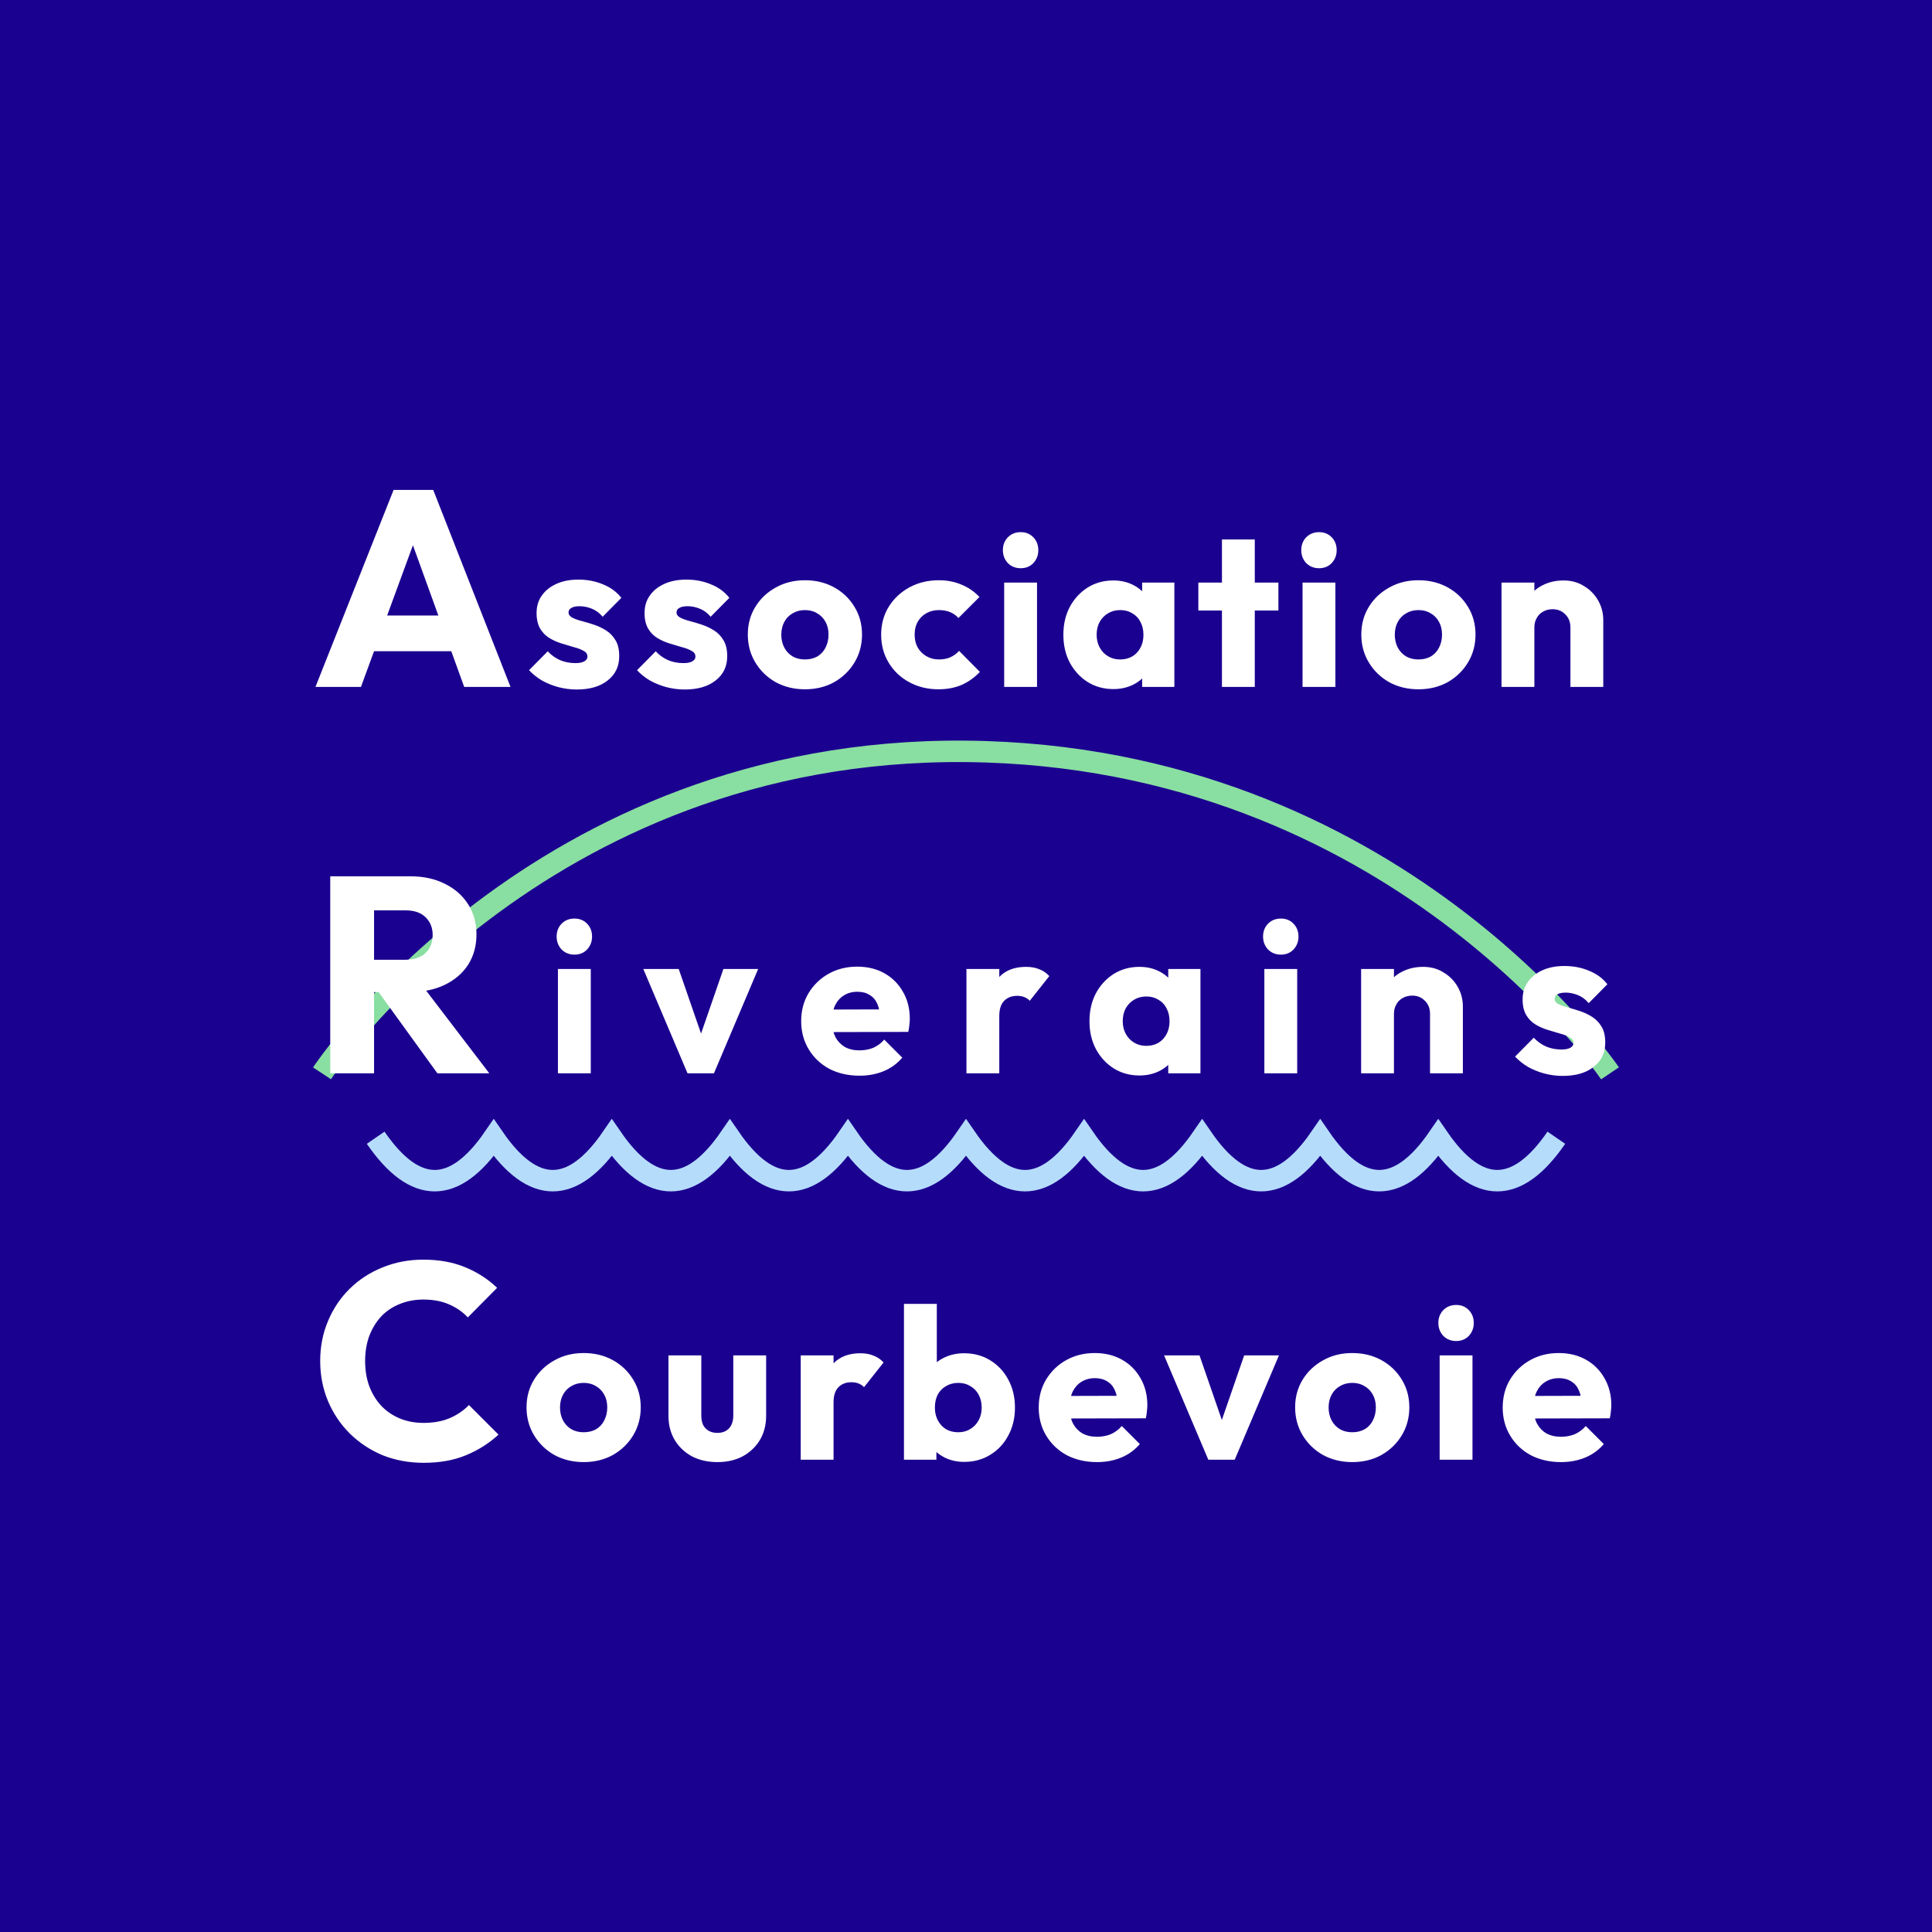 <?xml version="1.0" encoding="UTF-8"?> <svg xmlns="http://www.w3.org/2000/svg" width="180" height="180" viewBox="0 0 180 180" fill="none"><rect width="180" height="180" fill="#1B0190"></rect><path d="M35 106C38.667 111.333 42.333 111.333 46 106C49.667 111.333 53.333 111.333 57 106C60.667 111.333 64.333 111.333 68 106C71.667 111.333 75.333 111.333 79 106C82.667 111.333 86.333 111.333 90 106C93.667 111.333 97.333 111.333 101 106C104.667 111.333 108.333 111.333 112 106C115.667 111.333 119.333 111.333 123 106C126.667 111.333 130.333 111.333 134 106C137.667 111.333 141.333 111.333 145 106" stroke="#B6DCFC" stroke-width="2"></path><path d="M30 100C30 100 50.002 69.634 90 70.003C129.998 70.373 150 100 150 100" stroke="#89DEA1" stroke-width="2"></path><path d="M29.39 64L36.67 45.644H40.362L47.564 64H43.248L37.736 48.764H39.218L33.628 64H29.39ZM33.524 60.672V57.344H43.534V60.672H33.524ZM53.731 64.24C53.158 64.24 52.591 64.167 52.031 64.02C51.485 63.873 50.971 63.667 50.491 63.4C50.025 63.12 49.625 62.8 49.291 62.44L51.031 60.68C51.351 61.027 51.731 61.3 52.171 61.5C52.611 61.687 53.091 61.78 53.611 61.78C53.971 61.78 54.245 61.727 54.431 61.62C54.631 61.513 54.731 61.367 54.731 61.18C54.731 60.94 54.611 60.76 54.371 60.64C54.145 60.507 53.851 60.393 53.491 60.3C53.131 60.193 52.751 60.08 52.351 59.96C51.951 59.84 51.571 59.673 51.211 59.46C50.851 59.247 50.558 58.953 50.331 58.58C50.105 58.193 49.991 57.707 49.991 57.12C49.991 56.493 50.151 55.953 50.471 55.5C50.791 55.033 51.245 54.667 51.831 54.4C52.418 54.133 53.105 54 53.891 54C54.718 54 55.478 54.147 56.171 54.44C56.878 54.72 57.451 55.14 57.891 55.7L56.151 57.46C55.845 57.1 55.498 56.847 55.111 56.7C54.738 56.553 54.371 56.48 54.011 56.48C53.665 56.48 53.405 56.533 53.231 56.64C53.058 56.733 52.971 56.873 52.971 57.06C52.971 57.26 53.085 57.42 53.311 57.54C53.538 57.66 53.831 57.767 54.191 57.86C54.551 57.953 54.931 58.067 55.331 58.2C55.731 58.333 56.111 58.513 56.471 58.74C56.831 58.967 57.125 59.273 57.351 59.66C57.578 60.033 57.691 60.527 57.691 61.14C57.691 62.087 57.331 62.84 56.611 63.4C55.905 63.96 54.945 64.24 53.731 64.24ZM63.792 64.24C63.218 64.24 62.652 64.167 62.092 64.02C61.545 63.873 61.032 63.667 60.552 63.4C60.085 63.12 59.685 62.8 59.352 62.44L61.092 60.68C61.412 61.027 61.792 61.3 62.232 61.5C62.672 61.687 63.152 61.78 63.672 61.78C64.032 61.78 64.305 61.727 64.492 61.62C64.692 61.513 64.792 61.367 64.792 61.18C64.792 60.94 64.672 60.76 64.432 60.64C64.205 60.507 63.912 60.393 63.552 60.3C63.192 60.193 62.812 60.08 62.412 59.96C62.012 59.84 61.632 59.673 61.272 59.46C60.912 59.247 60.618 58.953 60.392 58.58C60.165 58.193 60.052 57.707 60.052 57.12C60.052 56.493 60.212 55.953 60.532 55.5C60.852 55.033 61.305 54.667 61.892 54.4C62.478 54.133 63.165 54 63.952 54C64.778 54 65.538 54.147 66.232 54.44C66.938 54.72 67.512 55.14 67.952 55.7L66.212 57.46C65.905 57.1 65.558 56.847 65.172 56.7C64.798 56.553 64.432 56.48 64.072 56.48C63.725 56.48 63.465 56.533 63.292 56.64C63.118 56.733 63.032 56.873 63.032 57.06C63.032 57.26 63.145 57.42 63.372 57.54C63.598 57.66 63.892 57.767 64.252 57.86C64.612 57.953 64.992 58.067 65.392 58.2C65.792 58.333 66.172 58.513 66.532 58.74C66.892 58.967 67.185 59.273 67.412 59.66C67.638 60.033 67.752 60.527 67.752 61.14C67.752 62.087 67.392 62.84 66.672 63.4C65.965 63.96 65.005 64.24 63.792 64.24ZM74.992 64.22C73.992 64.22 73.085 64 72.272 63.56C71.472 63.107 70.838 62.493 70.372 61.72C69.905 60.947 69.672 60.08 69.672 59.12C69.672 58.16 69.905 57.3 70.372 56.54C70.838 55.78 71.472 55.18 72.272 54.74C73.072 54.287 73.978 54.06 74.992 54.06C76.005 54.06 76.912 54.28 77.712 54.72C78.512 55.16 79.145 55.767 79.612 56.54C80.078 57.3 80.312 58.16 80.312 59.12C80.312 60.08 80.078 60.947 79.612 61.72C79.145 62.493 78.512 63.107 77.712 63.56C76.912 64 76.005 64.22 74.992 64.22ZM74.992 61.44C75.432 61.44 75.818 61.347 76.152 61.16C76.485 60.96 76.738 60.687 76.912 60.34C77.098 59.98 77.192 59.573 77.192 59.12C77.192 58.667 77.098 58.273 76.912 57.94C76.725 57.593 76.465 57.327 76.132 57.14C75.812 56.94 75.432 56.84 74.992 56.84C74.565 56.84 74.185 56.94 73.852 57.14C73.518 57.327 73.258 57.593 73.072 57.94C72.885 58.287 72.792 58.687 72.792 59.14C72.792 59.58 72.885 59.98 73.072 60.34C73.258 60.687 73.518 60.96 73.852 61.16C74.185 61.347 74.565 61.44 74.992 61.44ZM87.435 64.22C86.435 64.22 85.528 64 84.715 63.56C83.902 63.12 83.262 62.513 82.795 61.74C82.329 60.967 82.095 60.1 82.095 59.14C82.095 58.167 82.329 57.3 82.795 56.54C83.275 55.767 83.922 55.16 84.735 54.72C85.549 54.28 86.462 54.06 87.475 54.06C88.235 54.06 88.928 54.193 89.555 54.46C90.195 54.713 90.762 55.1 91.255 55.62L89.295 57.58C89.069 57.327 88.802 57.14 88.495 57.02C88.202 56.9 87.862 56.84 87.475 56.84C87.035 56.84 86.642 56.94 86.295 57.14C85.962 57.327 85.695 57.593 85.495 57.94C85.308 58.273 85.215 58.667 85.215 59.12C85.215 59.573 85.308 59.973 85.495 60.32C85.695 60.667 85.969 60.94 86.315 61.14C86.662 61.34 87.049 61.44 87.475 61.44C87.875 61.44 88.228 61.373 88.535 61.24C88.855 61.093 89.129 60.893 89.355 60.64L91.295 62.6C90.788 63.133 90.215 63.54 89.575 63.82C88.935 64.087 88.222 64.22 87.435 64.22ZM93.557 64V54.28H96.617V64H93.557ZM95.097 52.94C94.617 52.94 94.217 52.78 93.897 52.46C93.59 52.127 93.437 51.727 93.437 51.26C93.437 50.78 93.59 50.38 93.897 50.06C94.217 49.74 94.617 49.58 95.097 49.58C95.577 49.58 95.97 49.74 96.277 50.06C96.584 50.38 96.737 50.78 96.737 51.26C96.737 51.727 96.584 52.127 96.277 52.46C95.97 52.78 95.577 52.94 95.097 52.94ZM103.732 64.2C102.839 64.2 102.039 63.98 101.332 63.54C100.639 63.1 100.085 62.5 99.672 61.74C99.272 60.98 99.072 60.113 99.072 59.14C99.072 58.167 99.272 57.3 99.672 56.54C100.085 55.78 100.639 55.18 101.332 54.74C102.039 54.3 102.839 54.08 103.732 54.08C104.385 54.08 104.972 54.207 105.492 54.46C106.025 54.713 106.459 55.067 106.792 55.52C107.125 55.96 107.312 56.467 107.352 57.04V61.24C107.312 61.813 107.125 62.327 106.792 62.78C106.472 63.22 106.045 63.567 105.512 63.82C104.979 64.073 104.385 64.2 103.732 64.2ZM104.352 61.44C105.005 61.44 105.532 61.227 105.932 60.8C106.332 60.36 106.532 59.807 106.532 59.14C106.532 58.687 106.439 58.287 106.252 57.94C106.079 57.593 105.825 57.327 105.492 57.14C105.172 56.94 104.799 56.84 104.372 56.84C103.945 56.84 103.565 56.94 103.232 57.14C102.912 57.327 102.652 57.593 102.452 57.94C102.265 58.287 102.172 58.687 102.172 59.14C102.172 59.58 102.265 59.973 102.452 60.32C102.639 60.667 102.899 60.94 103.232 61.14C103.565 61.34 103.939 61.44 104.352 61.44ZM106.412 64V61.38L106.872 59.02L106.412 56.66V54.28H109.412V64H106.412ZM113.846 64V50.26H116.906V64H113.846ZM111.646 56.88V54.28H119.106V56.88H111.646ZM121.355 64V54.28H124.415V64H121.355ZM122.895 52.94C122.415 52.94 122.015 52.78 121.695 52.46C121.388 52.127 121.235 51.727 121.235 51.26C121.235 50.78 121.388 50.38 121.695 50.06C122.015 49.74 122.415 49.58 122.895 49.58C123.375 49.58 123.768 49.74 124.075 50.06C124.381 50.38 124.535 50.78 124.535 51.26C124.535 51.727 124.381 52.127 124.075 52.46C123.768 52.78 123.375 52.94 122.895 52.94ZM132.15 64.22C131.15 64.22 130.243 64 129.43 63.56C128.63 63.107 127.996 62.493 127.53 61.72C127.063 60.947 126.83 60.08 126.83 59.12C126.83 58.16 127.063 57.3 127.53 56.54C127.996 55.78 128.63 55.18 129.43 54.74C130.23 54.287 131.136 54.06 132.15 54.06C133.163 54.06 134.07 54.28 134.87 54.72C135.67 55.16 136.303 55.767 136.77 56.54C137.236 57.3 137.47 58.16 137.47 59.12C137.47 60.08 137.236 60.947 136.77 61.72C136.303 62.493 135.67 63.107 134.87 63.56C134.07 64 133.163 64.22 132.15 64.22ZM132.15 61.44C132.59 61.44 132.976 61.347 133.31 61.16C133.643 60.96 133.896 60.687 134.07 60.34C134.256 59.98 134.35 59.573 134.35 59.12C134.35 58.667 134.256 58.273 134.07 57.94C133.883 57.593 133.623 57.327 133.29 57.14C132.97 56.94 132.59 56.84 132.15 56.84C131.723 56.84 131.343 56.94 131.01 57.14C130.676 57.327 130.416 57.593 130.23 57.94C130.043 58.287 129.95 58.687 129.95 59.14C129.95 59.58 130.043 59.98 130.23 60.34C130.416 60.687 130.676 60.96 131.01 61.16C131.343 61.347 131.723 61.44 132.15 61.44ZM146.313 64V58.46C146.313 57.953 146.153 57.547 145.833 57.24C145.526 56.92 145.133 56.76 144.653 56.76C144.32 56.76 144.026 56.833 143.773 56.98C143.52 57.113 143.32 57.313 143.173 57.58C143.026 57.833 142.953 58.127 142.953 58.46L141.773 57.88C141.773 57.12 141.94 56.453 142.273 55.88C142.606 55.307 143.066 54.867 143.653 54.56C144.253 54.24 144.926 54.08 145.673 54.08C146.393 54.08 147.026 54.253 147.573 54.6C148.133 54.933 148.573 55.38 148.893 55.94C149.213 56.5 149.373 57.113 149.373 57.78V64H146.313ZM139.893 64V54.28H142.953V64H139.893Z" fill="white"></path><path d="M33.888 92.434V89.418H37.762C38.577 89.418 39.201 89.21 39.634 88.794C40.085 88.378 40.31 87.815 40.31 87.104C40.31 86.445 40.093 85.899 39.66 85.466C39.227 85.033 38.603 84.816 37.788 84.816H33.888V81.644H38.256C39.469 81.644 40.535 81.878 41.454 82.346C42.373 82.797 43.092 83.429 43.612 84.244C44.132 85.059 44.392 85.995 44.392 87.052C44.392 88.127 44.132 89.071 43.612 89.886C43.092 90.683 42.364 91.307 41.428 91.758C40.492 92.209 39.391 92.434 38.126 92.434H33.888ZM30.768 100V81.644H34.85V100H30.768ZM40.752 100L35.032 92.096L38.776 91.082L45.588 100H40.752ZM51.981 100V90.28H55.041V100H51.981ZM53.521 88.94C53.041 88.94 52.641 88.78 52.321 88.46C52.014 88.127 51.861 87.727 51.861 87.26C51.861 86.78 52.014 86.38 52.321 86.06C52.641 85.74 53.041 85.58 53.521 85.58C54.001 85.58 54.394 85.74 54.701 86.06C55.008 86.38 55.161 86.78 55.161 87.26C55.161 87.727 55.008 88.127 54.701 88.46C54.394 88.78 54.001 88.94 53.521 88.94ZM64.056 100L59.936 90.28H63.236L66.036 98.38H64.596L67.396 90.28H70.636L66.516 100H64.056ZM80.084 100.22C79.031 100.22 78.091 100.007 77.264 99.58C76.451 99.14 75.811 98.533 75.344 97.76C74.877 96.987 74.644 96.113 74.644 95.14C74.644 94.167 74.871 93.3 75.324 92.54C75.791 91.767 76.417 91.16 77.204 90.72C77.991 90.28 78.877 90.06 79.864 90.06C80.824 90.06 81.671 90.267 82.404 90.68C83.137 91.093 83.711 91.667 84.124 92.4C84.551 93.133 84.764 93.973 84.764 94.92C84.764 95.093 84.751 95.28 84.724 95.48C84.711 95.667 84.677 95.887 84.624 96.14L76.244 96.16V94.06L83.324 94.04L82.004 94.92C81.991 94.36 81.904 93.9 81.744 93.54C81.584 93.167 81.344 92.887 81.024 92.7C80.717 92.5 80.337 92.4 79.884 92.4C79.404 92.4 78.984 92.513 78.624 92.74C78.277 92.953 78.004 93.26 77.804 93.66C77.617 94.06 77.524 94.547 77.524 95.12C77.524 95.693 77.624 96.187 77.824 96.6C78.037 97 78.331 97.313 78.704 97.54C79.091 97.753 79.544 97.86 80.064 97.86C80.544 97.86 80.977 97.78 81.364 97.62C81.751 97.447 82.091 97.193 82.384 96.86L84.064 98.54C83.584 99.1 83.004 99.52 82.324 99.8C81.644 100.08 80.897 100.22 80.084 100.22ZM90.041 100V90.28H93.101V100H90.041ZM93.101 94.66L91.821 93.66C92.074 92.527 92.501 91.647 93.101 91.02C93.701 90.393 94.534 90.08 95.601 90.08C96.068 90.08 96.474 90.153 96.821 90.3C97.181 90.433 97.494 90.647 97.761 90.94L95.941 93.24C95.808 93.093 95.641 92.98 95.441 92.9C95.241 92.82 95.014 92.78 94.761 92.78C94.254 92.78 93.848 92.94 93.541 93.26C93.248 93.567 93.101 94.033 93.101 94.66ZM106.163 100.2C105.269 100.2 104.469 99.98 103.763 99.54C103.069 99.1 102.516 98.5 102.103 97.74C101.703 96.98 101.503 96.113 101.503 95.14C101.503 94.167 101.703 93.3 102.103 92.54C102.516 91.78 103.069 91.18 103.763 90.74C104.469 90.3 105.269 90.08 106.163 90.08C106.816 90.08 107.403 90.207 107.923 90.46C108.456 90.713 108.889 91.067 109.223 91.52C109.556 91.96 109.743 92.467 109.783 93.04V97.24C109.743 97.813 109.556 98.327 109.223 98.78C108.903 99.22 108.476 99.567 107.943 99.82C107.409 100.073 106.816 100.2 106.163 100.2ZM106.783 97.44C107.436 97.44 107.963 97.227 108.363 96.8C108.763 96.36 108.963 95.807 108.963 95.14C108.963 94.687 108.869 94.287 108.683 93.94C108.509 93.593 108.256 93.327 107.923 93.14C107.603 92.94 107.229 92.84 106.803 92.84C106.376 92.84 105.996 92.94 105.663 93.14C105.343 93.327 105.083 93.593 104.883 93.94C104.696 94.287 104.603 94.687 104.603 95.14C104.603 95.58 104.696 95.973 104.883 96.32C105.069 96.667 105.329 96.94 105.663 97.14C105.996 97.34 106.369 97.44 106.783 97.44ZM108.843 100V97.38L109.303 95.02L108.843 92.66V90.28H111.843V100H108.843ZM117.797 100V90.28H120.857V100H117.797ZM119.337 88.94C118.857 88.94 118.457 88.78 118.137 88.46C117.831 88.127 117.677 87.727 117.677 87.26C117.677 86.78 117.831 86.38 118.137 86.06C118.457 85.74 118.857 85.58 119.337 85.58C119.817 85.58 120.211 85.74 120.517 86.06C120.824 86.38 120.977 86.78 120.977 87.26C120.977 87.727 120.824 88.127 120.517 88.46C120.211 88.78 119.817 88.94 119.337 88.94ZM133.232 100V94.46C133.232 93.953 133.072 93.547 132.752 93.24C132.446 92.92 132.052 92.76 131.572 92.76C131.239 92.76 130.946 92.833 130.692 92.98C130.439 93.113 130.239 93.313 130.092 93.58C129.946 93.833 129.872 94.127 129.872 94.46L128.692 93.88C128.692 93.12 128.859 92.453 129.192 91.88C129.526 91.307 129.986 90.867 130.572 90.56C131.172 90.24 131.846 90.08 132.592 90.08C133.312 90.08 133.946 90.253 134.492 90.6C135.052 90.933 135.492 91.38 135.812 91.94C136.132 92.5 136.292 93.113 136.292 93.78V100H133.232ZM126.812 100V90.28H129.872V100H126.812ZM145.598 100.24C145.024 100.24 144.458 100.167 143.898 100.02C143.351 99.873 142.838 99.667 142.358 99.4C141.891 99.12 141.491 98.8 141.158 98.44L142.898 96.68C143.218 97.027 143.598 97.3 144.038 97.5C144.478 97.687 144.958 97.78 145.478 97.78C145.838 97.78 146.111 97.727 146.298 97.62C146.498 97.513 146.598 97.367 146.598 97.18C146.598 96.94 146.478 96.76 146.238 96.64C146.011 96.507 145.718 96.393 145.358 96.3C144.998 96.193 144.618 96.08 144.218 95.96C143.818 95.84 143.438 95.673 143.078 95.46C142.718 95.247 142.424 94.953 142.198 94.58C141.971 94.193 141.858 93.707 141.858 93.12C141.858 92.493 142.018 91.953 142.338 91.5C142.658 91.033 143.111 90.667 143.698 90.4C144.284 90.133 144.971 90 145.758 90C146.584 90 147.344 90.147 148.038 90.44C148.744 90.72 149.318 91.14 149.758 91.7L148.018 93.46C147.711 93.1 147.364 92.847 146.978 92.7C146.604 92.553 146.238 92.48 145.878 92.48C145.531 92.48 145.271 92.533 145.098 92.64C144.924 92.733 144.838 92.873 144.838 93.06C144.838 93.26 144.951 93.42 145.178 93.54C145.404 93.66 145.698 93.767 146.058 93.86C146.418 93.953 146.798 94.067 147.198 94.2C147.598 94.333 147.978 94.513 148.338 94.74C148.698 94.967 148.991 95.273 149.218 95.66C149.444 96.033 149.558 96.527 149.558 97.14C149.558 98.087 149.198 98.84 148.478 99.4C147.771 99.96 146.811 100.24 145.598 100.24Z" fill="white"></path><path d="M39.478 136.286C38.109 136.286 36.835 136.052 35.656 135.584C34.495 135.099 33.472 134.423 32.588 133.556C31.721 132.689 31.045 131.684 30.56 130.54C30.075 129.379 29.832 128.131 29.832 126.796C29.832 125.461 30.075 124.222 30.56 123.078C31.045 121.917 31.721 120.911 32.588 120.062C33.455 119.213 34.469 118.554 35.63 118.086C36.809 117.601 38.083 117.358 39.452 117.358C40.908 117.358 42.199 117.592 43.326 118.06C44.47 118.528 45.467 119.169 46.316 119.984L43.586 122.74C43.101 122.22 42.511 121.813 41.818 121.518C41.142 121.223 40.353 121.076 39.452 121.076C38.655 121.076 37.918 121.215 37.242 121.492C36.583 121.752 36.011 122.133 35.526 122.636C35.058 123.139 34.685 123.745 34.408 124.456C34.148 125.167 34.018 125.947 34.018 126.796C34.018 127.663 34.148 128.451 34.408 129.162C34.685 129.873 35.058 130.479 35.526 130.982C36.011 131.485 36.583 131.875 37.242 132.152C37.918 132.429 38.655 132.568 39.452 132.568C40.388 132.568 41.203 132.421 41.896 132.126C42.589 131.831 43.187 131.424 43.69 130.904L46.446 133.66C45.562 134.475 44.548 135.116 43.404 135.584C42.277 136.052 40.969 136.286 39.478 136.286ZM54.376 136.22C53.376 136.22 52.469 136 51.656 135.56C50.856 135.107 50.222 134.493 49.756 133.72C49.289 132.947 49.056 132.08 49.056 131.12C49.056 130.16 49.289 129.3 49.756 128.54C50.222 127.78 50.856 127.18 51.656 126.74C52.456 126.287 53.362 126.06 54.376 126.06C55.389 126.06 56.296 126.28 57.096 126.72C57.896 127.16 58.529 127.767 58.996 128.54C59.462 129.3 59.696 130.16 59.696 131.12C59.696 132.08 59.462 132.947 58.996 133.72C58.529 134.493 57.896 135.107 57.096 135.56C56.296 136 55.389 136.22 54.376 136.22ZM54.376 133.44C54.816 133.44 55.202 133.347 55.536 133.16C55.869 132.96 56.122 132.687 56.296 132.34C56.482 131.98 56.576 131.573 56.576 131.12C56.576 130.667 56.482 130.273 56.296 129.94C56.109 129.593 55.849 129.327 55.516 129.14C55.196 128.94 54.816 128.84 54.376 128.84C53.949 128.84 53.569 128.94 53.236 129.14C52.902 129.327 52.642 129.593 52.456 129.94C52.269 130.287 52.176 130.687 52.176 131.14C52.176 131.58 52.269 131.98 52.456 132.34C52.642 132.687 52.902 132.96 53.236 133.16C53.569 133.347 53.949 133.44 54.376 133.44ZM66.839 136.22C65.946 136.22 65.153 136.04 64.459 135.68C63.779 135.307 63.246 134.8 62.859 134.16C62.473 133.507 62.279 132.76 62.279 131.92V126.28H65.339V131.88C65.339 132.213 65.393 132.5 65.499 132.74C65.619 132.98 65.793 133.167 66.019 133.3C66.246 133.433 66.519 133.5 66.839 133.5C67.293 133.5 67.653 133.36 67.919 133.08C68.186 132.787 68.319 132.387 68.319 131.88V126.28H71.379V131.9C71.379 132.753 71.186 133.507 70.799 134.16C70.413 134.8 69.879 135.307 69.199 135.68C68.519 136.04 67.733 136.22 66.839 136.22ZM74.6 136V126.28H77.66V136H74.6ZM77.66 130.66L76.38 129.66C76.634 128.527 77.061 127.647 77.66 127.02C78.26 126.393 79.094 126.08 80.16 126.08C80.627 126.08 81.034 126.153 81.38 126.3C81.74 126.433 82.054 126.647 82.32 126.94L80.501 129.24C80.367 129.093 80.201 128.98 80.001 128.9C79.8 128.82 79.574 128.78 79.32 128.78C78.814 128.78 78.407 128.94 78.1 129.26C77.807 129.567 77.66 130.033 77.66 130.66ZM89.821 136.2C89.167 136.2 88.567 136.067 88.021 135.8C87.474 135.52 87.027 135.153 86.681 134.7C86.334 134.233 86.134 133.713 86.081 133.14V129.04C86.134 128.467 86.334 127.96 86.681 127.52C87.027 127.067 87.474 126.713 88.021 126.46C88.567 126.207 89.167 126.08 89.821 126.08C90.741 126.08 91.554 126.3 92.261 126.74C92.981 127.18 93.541 127.78 93.941 128.54C94.354 129.3 94.561 130.167 94.561 131.14C94.561 132.113 94.354 132.98 93.941 133.74C93.541 134.5 92.981 135.1 92.261 135.54C91.554 135.98 90.741 136.2 89.821 136.2ZM84.221 136V121.48H87.281V128.66L86.781 131.02L87.241 133.38V136H84.221ZM89.281 133.44C89.707 133.44 90.081 133.34 90.401 133.14C90.734 132.94 90.994 132.667 91.181 132.32C91.367 131.973 91.461 131.58 91.461 131.14C91.461 130.687 91.367 130.287 91.181 129.94C90.994 129.593 90.734 129.327 90.401 129.14C90.081 128.94 89.707 128.84 89.281 128.84C88.854 128.84 88.474 128.94 88.141 129.14C87.807 129.327 87.547 129.593 87.361 129.94C87.187 130.287 87.101 130.687 87.101 131.14C87.101 131.593 87.194 131.993 87.381 132.34C87.567 132.687 87.821 132.96 88.141 133.16C88.474 133.347 88.854 133.44 89.281 133.44ZM102.215 136.22C101.162 136.22 100.222 136.007 99.395 135.58C98.582 135.14 97.942 134.533 97.475 133.76C97.009 132.987 96.775 132.113 96.775 131.14C96.775 130.167 97.002 129.3 97.455 128.54C97.922 127.767 98.549 127.16 99.335 126.72C100.122 126.28 101.009 126.06 101.995 126.06C102.955 126.06 103.802 126.267 104.535 126.68C105.269 127.093 105.842 127.667 106.255 128.4C106.682 129.133 106.895 129.973 106.895 130.92C106.895 131.093 106.882 131.28 106.855 131.48C106.842 131.667 106.809 131.887 106.755 132.14L98.375 132.16V130.06L105.455 130.04L104.135 130.92C104.122 130.36 104.035 129.9 103.875 129.54C103.715 129.167 103.475 128.887 103.155 128.7C102.849 128.5 102.469 128.4 102.015 128.4C101.535 128.4 101.115 128.513 100.755 128.74C100.409 128.953 100.135 129.26 99.935 129.66C99.749 130.06 99.655 130.547 99.655 131.12C99.655 131.693 99.755 132.187 99.955 132.6C100.169 133 100.462 133.313 100.835 133.54C101.222 133.753 101.675 133.86 102.195 133.86C102.675 133.86 103.109 133.78 103.495 133.62C103.882 133.447 104.222 133.193 104.515 132.86L106.195 134.54C105.715 135.1 105.135 135.52 104.455 135.8C103.775 136.08 103.029 136.22 102.215 136.22ZM112.576 136L108.456 126.28H111.756L114.556 134.38H113.116L115.916 126.28H119.156L115.036 136H112.576ZM125.984 136.22C124.984 136.22 124.078 136 123.264 135.56C122.464 135.107 121.831 134.493 121.364 133.72C120.898 132.947 120.664 132.08 120.664 131.12C120.664 130.16 120.898 129.3 121.364 128.54C121.831 127.78 122.464 127.18 123.264 126.74C124.064 126.287 124.971 126.06 125.984 126.06C126.998 126.06 127.904 126.28 128.704 126.72C129.504 127.16 130.138 127.767 130.604 128.54C131.071 129.3 131.304 130.16 131.304 131.12C131.304 132.08 131.071 132.947 130.604 133.72C130.138 134.493 129.504 135.107 128.704 135.56C127.904 136 126.998 136.22 125.984 136.22ZM125.984 133.44C126.424 133.44 126.811 133.347 127.144 133.16C127.478 132.96 127.731 132.687 127.904 132.34C128.091 131.98 128.184 131.573 128.184 131.12C128.184 130.667 128.091 130.273 127.904 129.94C127.718 129.593 127.458 129.327 127.124 129.14C126.804 128.94 126.424 128.84 125.984 128.84C125.558 128.84 125.178 128.94 124.844 129.14C124.511 129.327 124.251 129.593 124.064 129.94C123.878 130.287 123.784 130.687 123.784 131.14C123.784 131.58 123.878 131.98 124.064 132.34C124.251 132.687 124.511 132.96 124.844 133.16C125.178 133.347 125.558 133.44 125.984 133.44ZM134.128 136V126.28H137.188V136H134.128ZM135.668 124.94C135.188 124.94 134.788 124.78 134.468 124.46C134.161 124.127 134.008 123.727 134.008 123.26C134.008 122.78 134.161 122.38 134.468 122.06C134.788 121.74 135.188 121.58 135.668 121.58C136.148 121.58 136.541 121.74 136.848 122.06C137.154 122.38 137.308 122.78 137.308 123.26C137.308 123.727 137.154 124.127 136.848 124.46C136.541 124.78 136.148 124.94 135.668 124.94ZM145.443 136.22C144.389 136.22 143.449 136.007 142.623 135.58C141.809 135.14 141.169 134.533 140.703 133.76C140.236 132.987 140.003 132.113 140.003 131.14C140.003 130.167 140.229 129.3 140.683 128.54C141.149 127.767 141.776 127.16 142.563 126.72C143.349 126.28 144.236 126.06 145.223 126.06C146.183 126.06 147.029 126.267 147.763 126.68C148.496 127.093 149.069 127.667 149.483 128.4C149.909 129.133 150.123 129.973 150.123 130.92C150.123 131.093 150.109 131.28 150.083 131.48C150.069 131.667 150.036 131.887 149.983 132.14L141.603 132.16V130.06L148.683 130.04L147.363 130.92C147.349 130.36 147.263 129.9 147.103 129.54C146.943 129.167 146.703 128.887 146.383 128.7C146.076 128.5 145.696 128.4 145.243 128.4C144.763 128.4 144.343 128.513 143.983 128.74C143.636 128.953 143.363 129.26 143.163 129.66C142.976 130.06 142.883 130.547 142.883 131.12C142.883 131.693 142.983 132.187 143.183 132.6C143.396 133 143.689 133.313 144.063 133.54C144.449 133.753 144.903 133.86 145.423 133.86C145.903 133.86 146.336 133.78 146.723 133.62C147.109 133.447 147.449 133.193 147.743 132.86L149.423 134.54C148.943 135.1 148.363 135.52 147.683 135.8C147.003 136.08 146.256 136.22 145.443 136.22Z" fill="white"></path></svg> 